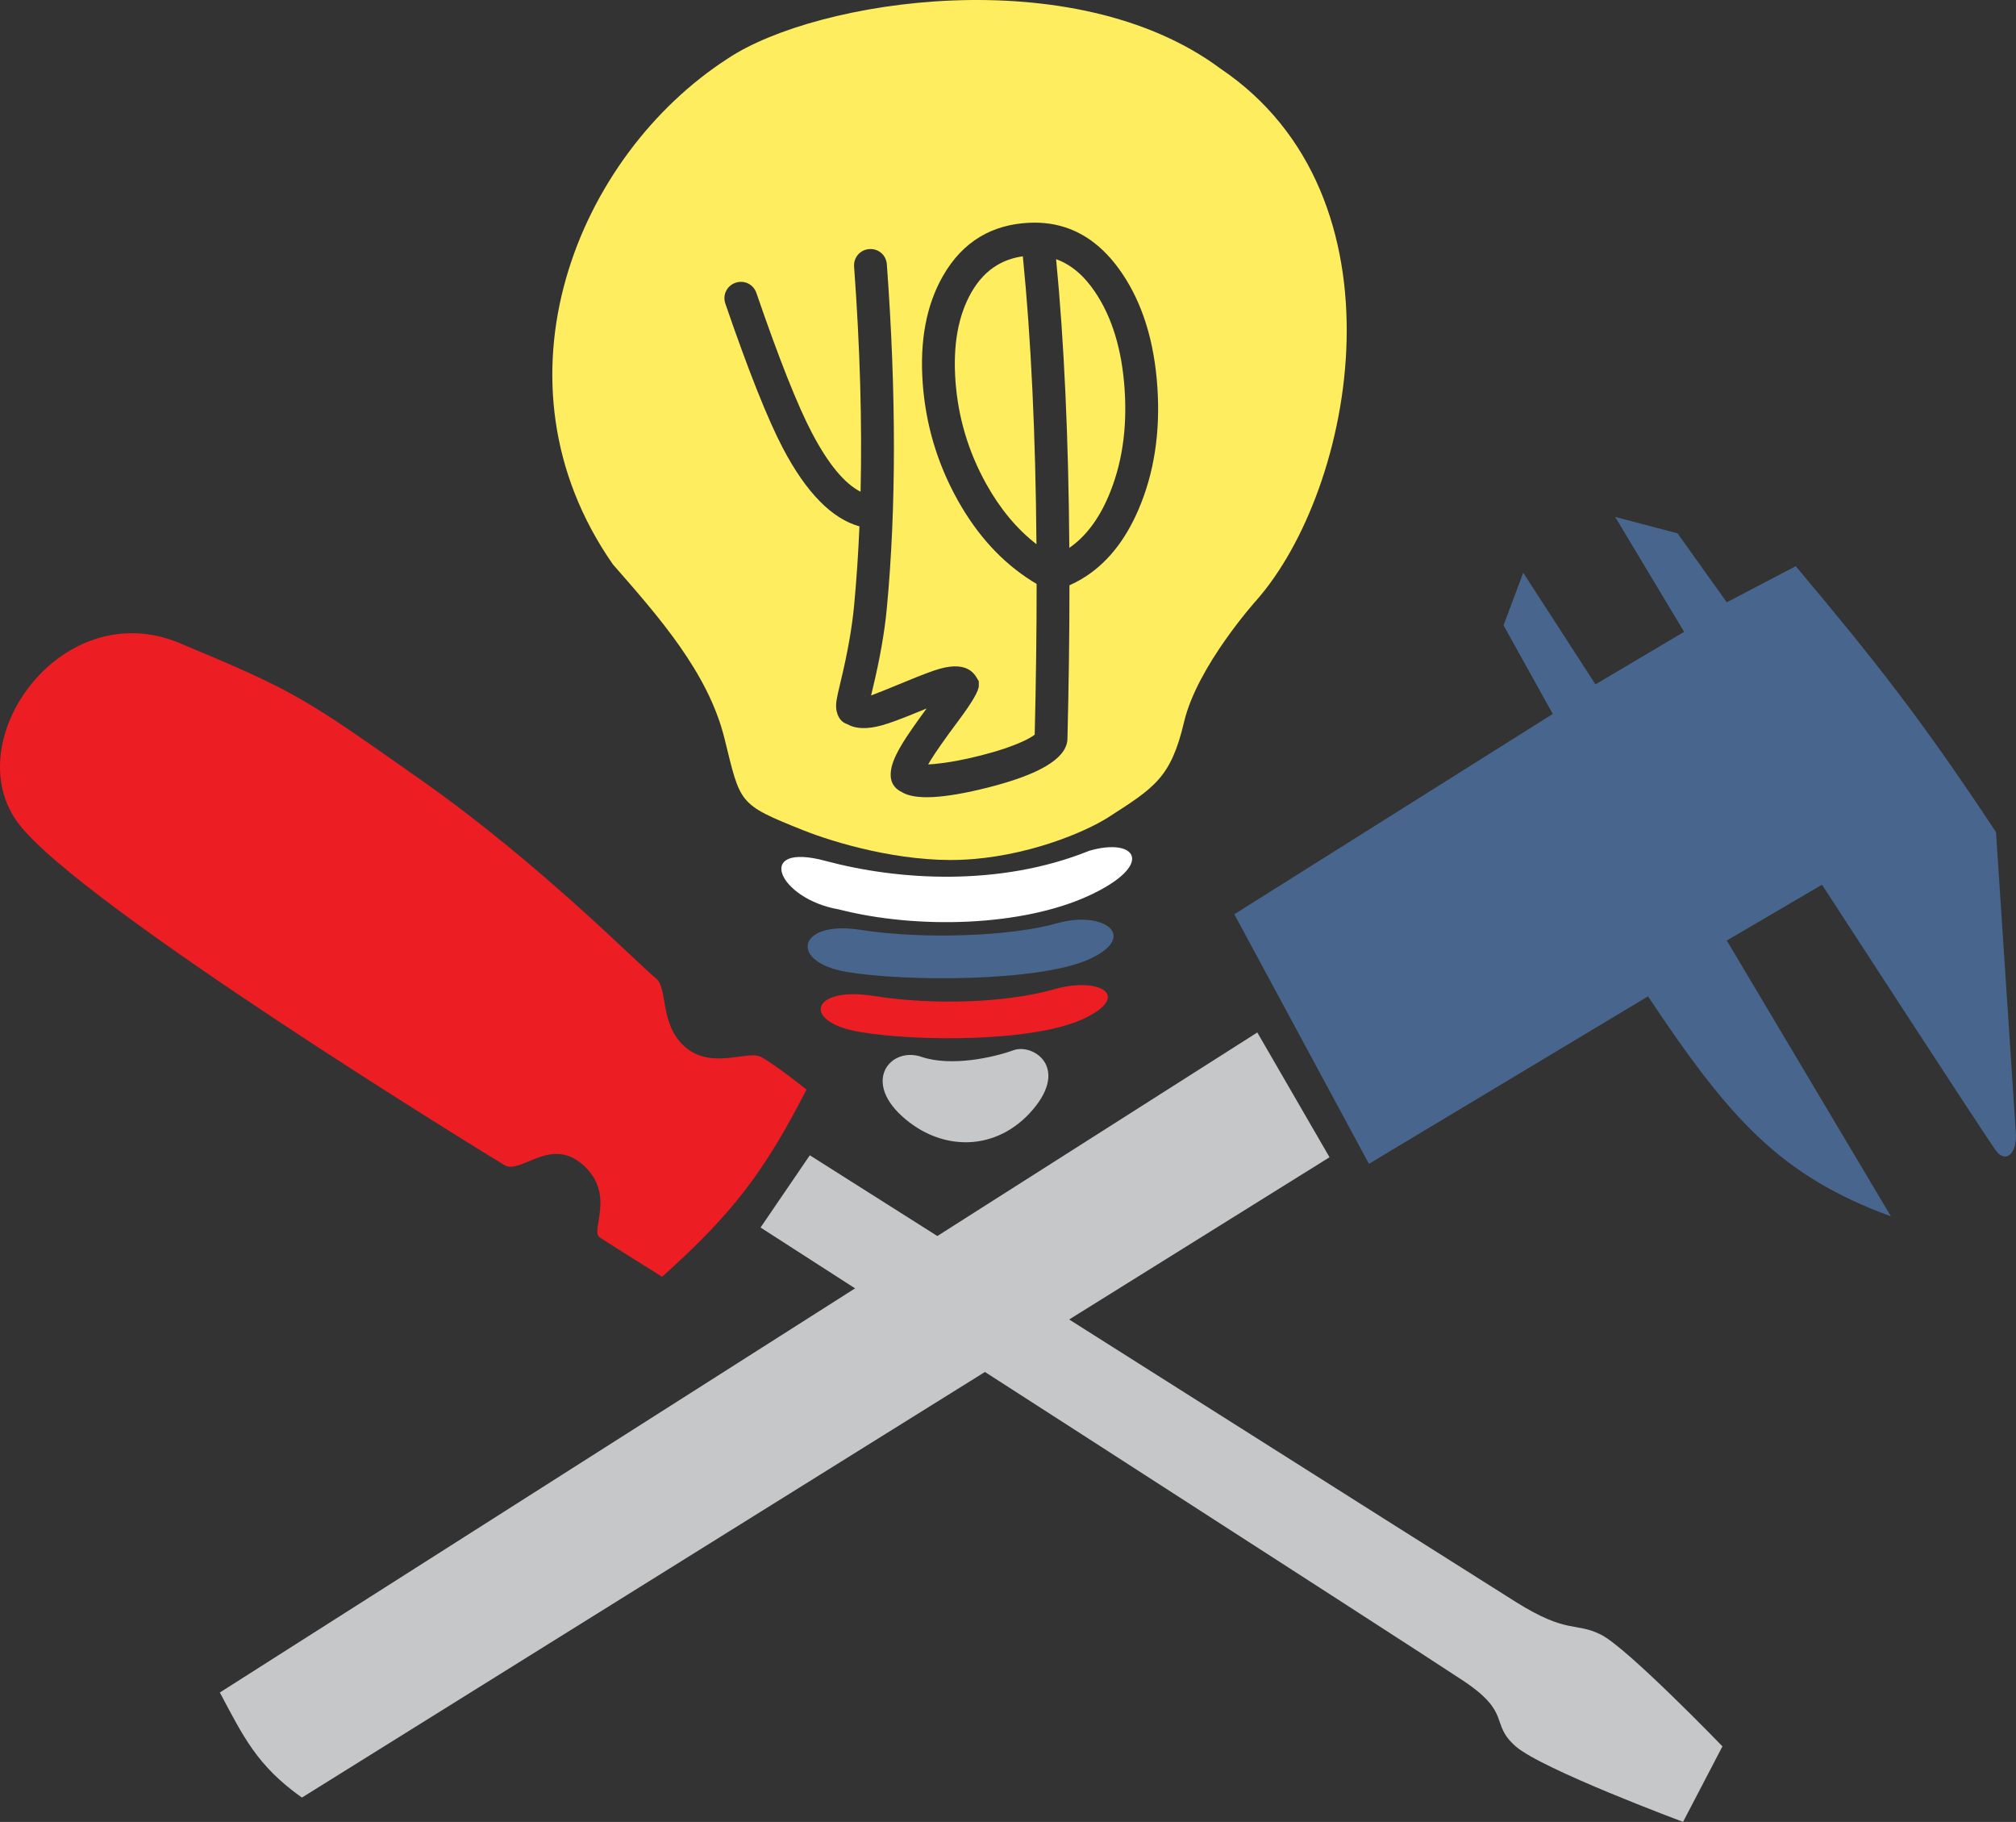 <svg width="307.026" height="277.419" viewBox="0 0 307.026 277.419" fill="none" xmlns="http://www.w3.org/2000/svg" xmlns:xlink="http://www.w3.org/1999/xlink">
	<rect x="0" y="0" width="307.026" height="277.419" fill="#333333" stroke="none"/>
	<desc>
			Created with Pixso.
	</desc>
	<defs/>
	<path id="Union" d="" fill="#FF0000" fill-opacity="1" fill-rule="nonzero"/>
	<path id="Vector 1" d="M33.48 257.71L191.48 157.21L202.48 176.21L45.98 273.71C39.09 268.83 37.03 264.35 33.48 257.71Z" fill="#C6C7C9" fill-opacity="1" fill-rule="evenodd"/>
	<path id="Vector 2" d="M187.98 139.21L236.48 108.71L228.98 95.21L231.98 87.21L242.98 104.21L256.48 96.21L245.98 78.71L255.48 81.21L262.98 91.71L273.48 86.21C286.1 101.23 292.94 110.01 303.98 126.71L306.98 172.21C307.3 175.65 305.48 177.21 303.98 175.21C302.48 173.21 277.48 134.71 277.48 134.71L262.98 143.21L287.98 185.21C271.1 179.02 263.42 170.37 250.98 151.71L208.48 177.21L187.98 139.21Z" fill="#48668D" fill-opacity="1" fill-rule="evenodd"/>
	<path id="Vector 3" d="M262.32 265.91L256.32 277.41C256.32 277.41 234.83 269.41 230.83 265.91C226.83 262.41 230.33 260.91 222.83 255.91C215.33 250.91 115.83 186.91 115.83 186.91L123.33 175.91C123.33 175.91 222.83 238.91 230.83 243.91C238.83 248.91 239.83 246.91 243.83 248.91C247.83 250.91 262.32 265.91 262.32 265.91Z" fill="#C6C7C9" fill-opacity="1" fill-rule="evenodd"/>
	<path id="Vector 4" d="M100.83 194.41C111.7 184.69 116.42 178.35 122.83 165.91C122.83 165.91 117.83 161.91 115.83 160.91C113.83 159.91 108.33 162.91 104.33 159.41C100.33 155.91 101.83 150.41 99.83 148.91C97.83 147.41 82.45 131.66 64.33 118.91C46.2 106.16 45.32 105.42 27.33 97.91C9.33 90.41 -6.67 112.92 2.83 125.42C12.33 137.92 74.33 175.91 76.83 177.41C79.33 178.91 83.83 172.91 88.83 177.41C93.83 181.91 89.83 187.41 91.33 188.41C92.83 189.41 100.83 194.41 100.83 194.41Z" fill="#EC1D23" fill-opacity="1" fill-rule="evenodd"/>
	<path id="Vector 7" d="M140.33 160.92C135.76 159.36 131.33 164.42 137.33 169.92C143.33 175.42 151.83 175.42 157.33 168.92C162.83 162.42 157.26 158.84 154.33 159.92C151.39 160.99 144.89 162.47 140.33 160.92Z" fill="#C6C7C9" fill-opacity="1" fill-rule="evenodd"/>
	<path id="Vector 7" d="M130.99 157.14C121.99 155.64 123.49 150.14 132.99 151.64C142.49 153.14 153.49 152.64 160.49 150.64C167.49 148.64 172.49 151.64 164.99 155.14C157.49 158.64 139.99 158.64 130.99 157.14Z" fill="#EC1D23" fill-opacity="1" fill-rule="evenodd"/>
	<path id="Vector 5" d="M131 141.58C121.5 140.08 120 146.5 129 148C138 149.5 158.5 149.5 166 146C173.5 142.5 168 138.58 161 140.58C154 142.58 140.5 143.08 131 141.58Z" fill="#48668D" fill-opacity="1" fill-rule="evenodd"/>
	<path id="Vector 5" d="M125.74 131.09C114.74 128.13 118.48 136.89 127.75 138.47C139.74 141.55 155.74 141.05 165.87 136.36C176 131.67 173.08 127.44 165.87 129.55C152.24 135.05 136.74 134.05 125.74 131.09Z" fill="#FFFFFF" fill-opacity="1" fill-rule="evenodd"/>
	<path id="Subtract" d="M110.33 112.419C112.809 122.429 112.33 122.419 122.33 126.419C127.161 128.352 137.132 131.272 146.33 130.919C156.17 130.542 165.212 126.745 168.83 124.419C175.83 119.919 178.33 118.419 180.33 109.919C182.33 101.419 191.33 91.419 191.33 91.419C206.33 74.419 214.83 29.919 185.83 10.419C163.496 -6.165 124.33 -0.081 110.83 8.919C87.949 23.68 73.83 57.919 93.33 85.919C100.33 93.919 107.85 102.41 110.33 112.419ZM162.785 34.811C160.909 34.112 158.884 33.816 156.708 33.922C153.897 34.059 151.422 34.764 149.285 36.035L149.284 36.035Q145.872 38.064 143.606 42.02C141.083 46.425 140.056 51.867 140.524 58.349C140.749 61.462 141.293 64.481 142.157 67.406C143.05 70.428 144.283 73.349 145.858 76.169Q150.344 84.203 157.179 88.49L157.18 88.491C157.409 88.634 157.64 88.775 157.873 88.912Q157.875 99.818 157.58 111.863C157.212 112.159 156.641 112.487 155.865 112.848Q153.313 114.034 149.267 115.058C146.671 115.715 144.357 116.138 142.326 116.329C141.973 116.362 141.649 116.385 141.354 116.399C141.462 116.208 141.583 116.003 141.716 115.784C142.488 114.516 143.937 112.455 146.064 109.601C148.066 106.915 149.067 105.188 149.067 104.419L149.067 103.727L148.711 103.133C148.468 102.728 148.171 102.397 147.82 102.139C146.763 101.363 145.215 101.255 143.177 101.815Q141.671 102.229 138.074 103.72C135.428 104.815 133.624 105.542 132.66 105.898C132.719 105.65 132.785 105.373 132.859 105.068Q134.541 98.129 135.056 92.653C136.499 77.322 136.5 59.85 135.061 40.236C134.958 38.84 133.781 37.824 132.384 37.926C130.988 38.028 129.972 39.206 130.074 40.602C130.976 52.892 131.305 64.316 131.062 74.876C128.615 73.637 126.15 70.659 123.667 65.942C121.479 61.784 118.654 54.672 115.194 44.607C114.739 43.283 113.341 42.6 112.017 43.055C110.693 43.51 110.011 44.908 110.466 46.232Q115.781 61.693 119.243 68.271Q124.554 78.363 130.889 80.151C130.713 84.304 130.442 88.315 130.078 92.185C129.758 95.596 129.065 99.498 128 103.89C127.66 105.289 127.458 106.223 127.392 106.69C127.31 107.276 127.313 107.78 127.4 108.204C127.558 108.965 127.871 109.53 128.338 109.899C128.551 110.067 128.795 110.194 129.072 110.28C130.319 111.002 132.059 111.058 134.293 110.448Q136.059 109.966 139.987 108.339Q140.589 108.09 141.121 107.875C139.398 110.219 138.172 111.989 137.445 113.185C136.671 114.457 136.157 115.516 135.905 116.36C135.52 117.649 135.56 118.685 136.026 119.467C136.307 119.94 136.744 120.32 137.337 120.607Q140.359 122.469 150.493 119.905Q162.069 116.977 162.547 112.783C162.559 112.676 162.566 112.569 162.567 112.461C162.77 104.295 162.872 96.515 162.872 89.12C163.508 88.838 164.124 88.521 164.718 88.169C168.413 85.982 171.308 82.443 173.402 77.552C175.772 72.017 176.725 65.812 176.262 58.939C175.795 52.012 174.012 46.25 170.91 41.654Q167.472 36.557 162.785 34.811ZM157.848 82.863C157.713 66.111 157.02 51.498 155.772 39.027C154.349 39.227 153.065 39.663 151.919 40.335C150.327 41.27 149.002 42.66 147.945 44.506Q144.919 49.788 145.511 57.989C145.709 60.733 146.188 63.394 146.949 65.972C147.738 68.648 148.829 71.234 150.224 73.732C152.337 77.516 154.878 80.56 157.848 82.863ZM168.805 75.584C167.293 79.117 165.308 81.728 162.852 83.418C162.73 66.678 162.059 52.027 160.839 39.466C163.09 40.269 165.065 41.93 166.766 44.45C169.364 48.302 170.867 53.244 171.273 59.275C171.682 65.349 170.86 70.785 168.805 75.584ZM131.597 105.895C131.688 105.973 131.772 106.059 131.847 106.156L131.597 105.895Z" clip-rule="evenodd" fill="#FEEE5F" fill-opacity="1" fill-rule="evenodd"/>
</svg>

